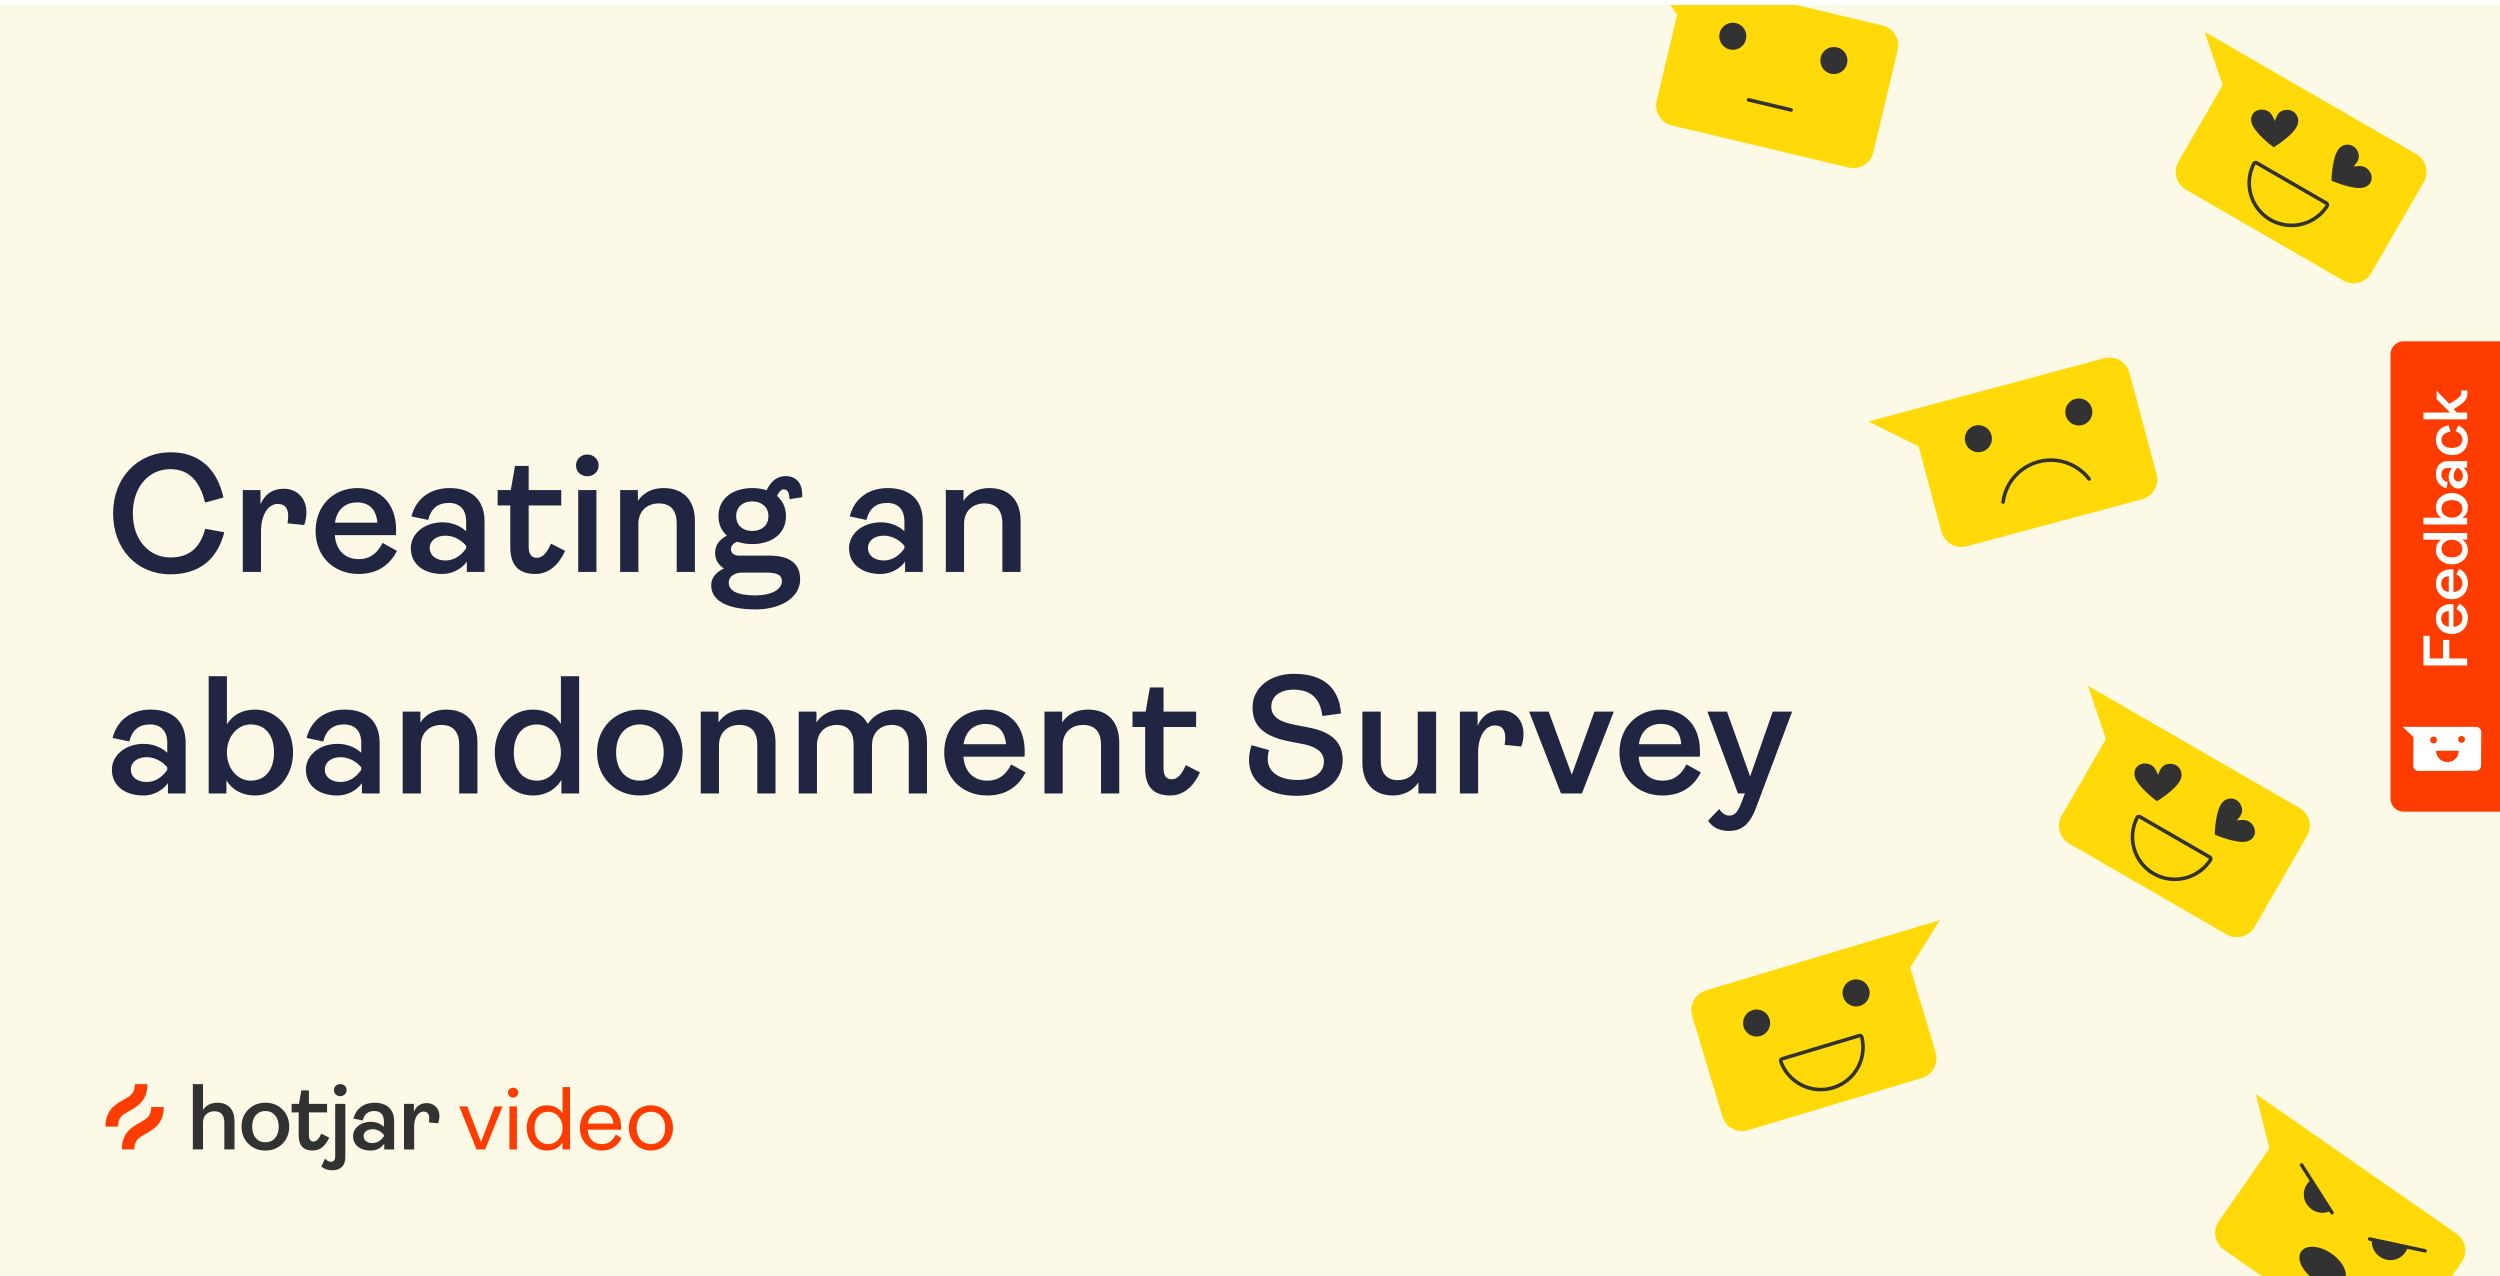 <svg width="474" height="242" viewBox="0 0 474 242" fill="none" xmlns="http://www.w3.org/2000/svg">
<g clip-path="url(#clip0_522_37131)">
<rect width="474" height="241" transform="translate(0 0.942)" fill="#FCFAE6"/>
<g filter="url(#filter0_dd_522_37131)">
<rect x="20" y="20.942" width="189" height="30" rx="4.248" fill="white" fill-opacity="0.6" shape-rendering="crispEdges"/>
<g clip-path="url(#clip1_522_37131)">
<path d="M35.062 32.567H42.938C43.385 32.567 43.814 32.389 44.131 32.072C44.447 31.756 44.625 31.327 44.625 30.879V29.754C44.625 29.307 44.447 28.877 44.131 28.561C43.814 28.244 43.385 28.067 42.938 28.067H41.812C41.812 27.768 41.694 27.482 41.483 27.271C41.272 27.06 40.986 26.942 40.688 26.942H37.312C37.014 26.942 36.728 27.06 36.517 27.271C36.306 27.482 36.188 27.768 36.188 28.067H35.062C34.615 28.067 34.186 28.244 33.869 28.561C33.553 28.877 33.375 29.307 33.375 29.754V30.879C33.375 31.327 33.553 31.756 33.869 32.072C34.186 32.389 34.615 32.567 35.062 32.567ZM34.5 29.754C34.5 29.605 34.559 29.462 34.665 29.356C34.77 29.251 34.913 29.192 35.062 29.192H36.188C36.486 29.192 36.772 29.073 36.983 28.862C37.194 28.651 37.312 28.365 37.312 28.067H40.688C40.688 28.365 40.806 28.651 41.017 28.862C41.228 29.073 41.514 29.192 41.812 29.192H42.938C43.087 29.192 43.23 29.251 43.335 29.356C43.441 29.462 43.5 29.605 43.5 29.754V30.879C43.5 31.028 43.441 31.171 43.335 31.277C43.23 31.382 43.087 31.442 42.938 31.442H35.062C34.913 31.442 34.77 31.382 34.665 31.277C34.559 31.171 34.5 31.028 34.5 30.879V29.754Z" fill="#202641"/>
<path d="M42.538 34.98L38.438 39.086L36.587 37.23C36.535 37.177 36.472 37.136 36.404 37.107C36.336 37.079 36.262 37.064 36.188 37.064C36.114 37.064 36.04 37.079 35.972 37.107C35.903 37.136 35.841 37.177 35.788 37.23C35.736 37.282 35.694 37.344 35.666 37.413C35.638 37.481 35.623 37.555 35.623 37.629C35.623 37.703 35.638 37.777 35.666 37.845C35.694 37.914 35.736 37.976 35.788 38.028L38.038 40.278C38.091 40.331 38.153 40.373 38.221 40.401C38.29 40.43 38.364 40.445 38.438 40.445C38.512 40.445 38.586 40.43 38.654 40.401C38.723 40.373 38.785 40.331 38.837 40.278L43.337 35.778C43.39 35.726 43.431 35.664 43.46 35.595C43.488 35.527 43.503 35.453 43.503 35.379C43.503 35.305 43.488 35.231 43.46 35.163C43.431 35.094 43.39 35.032 43.337 34.98C43.285 34.927 43.222 34.886 43.154 34.857C43.086 34.829 43.012 34.814 42.938 34.814C42.864 34.814 42.79 34.829 42.722 34.857C42.653 34.886 42.591 34.927 42.538 34.98Z" fill="#202641"/>
<path d="M46.312 29.192C46.163 29.192 46.02 29.251 45.915 29.356C45.809 29.462 45.75 29.605 45.75 29.754V42.129C45.75 42.278 45.691 42.421 45.585 42.527C45.48 42.632 45.337 42.692 45.188 42.692H32.812C32.663 42.692 32.52 42.632 32.415 42.527C32.309 42.421 32.25 42.278 32.25 42.129V29.754C32.25 29.605 32.191 29.462 32.085 29.356C31.98 29.251 31.837 29.192 31.688 29.192C31.538 29.192 31.395 29.251 31.29 29.356C31.184 29.462 31.125 29.605 31.125 29.754V42.129C31.125 42.577 31.303 43.006 31.619 43.322C31.936 43.639 32.365 43.817 32.812 43.817H45.188C45.635 43.817 46.064 43.639 46.381 43.322C46.697 43.006 46.875 42.577 46.875 42.129V29.754C46.875 29.605 46.816 29.462 46.71 29.356C46.605 29.251 46.462 29.192 46.312 29.192Z" fill="#202641"/>
</g>
<path d="M60.989 41.154C58.214 41.154 56.682 39.789 56.682 37.939C56.682 37.5 56.773 37.014 56.91 36.605L58.487 37.045C58.396 37.318 58.365 37.606 58.365 37.864C58.365 39.031 59.442 39.729 61.034 39.729C62.505 39.729 63.415 39.092 63.415 38.076C63.415 37.181 62.642 36.741 61.656 36.529L60.261 36.256C57.865 35.786 57.001 34.755 57.001 33.224C57.001 31.419 58.578 30.191 60.731 30.191C63.4 30.191 64.795 31.495 64.946 33.754L63.278 33.982C63.081 32.496 62.338 31.616 60.685 31.616C59.518 31.616 58.684 32.177 58.684 33.148C58.684 34.118 59.594 34.528 60.64 34.74L62.035 35.013C64.279 35.437 65.098 36.468 65.098 37.939C65.098 39.956 63.324 41.154 60.989 41.154ZM69.547 41.124C67.788 41.124 66.788 40.002 66.788 38.152V33.587H68.441V37.985C68.441 39.122 68.971 39.744 69.972 39.744C70.988 39.744 71.761 39.107 71.761 37.939V33.587H73.414V40.942H71.822V39.956C71.322 40.684 70.518 41.124 69.547 41.124ZM77.105 40.942H75.467V33.587H77.059V34.861C77.438 33.982 78.105 33.466 79.152 33.466C80.289 33.466 81.183 34.27 81.183 35.589C81.183 35.938 81.123 36.317 80.986 36.726L79.485 36.575C79.516 36.347 79.546 36.15 79.546 35.968C79.546 35.195 79.243 34.831 78.606 34.831C77.772 34.831 77.105 35.771 77.105 37.287V40.942ZM86.349 40.942H84.469L81.603 33.587H83.362L85.439 39.258L87.471 33.587H89.215L86.349 40.942ZM95.66 38.334L96.949 39.046C96.373 40.199 95.312 41.124 93.507 41.124C91.293 41.124 89.641 39.577 89.641 37.257C89.641 34.983 91.248 33.406 93.401 33.406C95.569 33.406 96.873 34.907 96.873 37.151C96.873 37.318 96.873 37.53 96.858 37.636H91.369C91.46 38.955 92.249 39.789 93.522 39.789C94.553 39.789 95.19 39.243 95.66 38.334ZM93.356 34.694C92.279 34.694 91.536 35.377 91.384 36.514H95.19C95.099 35.346 94.478 34.694 93.356 34.694ZM99.388 44.308C98.615 44.308 97.932 44.035 97.523 43.383L98.524 42.337C98.766 42.731 99.085 42.928 99.433 42.928C99.979 42.928 100.267 42.473 100.586 41.578L100.828 40.942H100.207L97.462 33.587H99.221L101.298 39.41L103.33 33.587H105.074L101.829 42.23C101.223 43.838 100.449 44.308 99.388 44.308ZM109.001 41.124C107.09 41.124 105.574 40.259 105.543 38.531L107.09 38.303C107.196 39.486 108 39.88 109.046 39.88C109.85 39.88 110.472 39.562 110.472 38.879C110.472 38.349 110.168 38.136 109.365 37.985L108.515 37.848C107.181 37.606 105.892 37.196 105.892 35.559C105.892 34.239 107.06 33.406 108.97 33.406C110.866 33.406 111.882 34.33 112.094 35.544L110.623 35.907C110.472 35.271 110.001 34.649 108.94 34.649C108.045 34.649 107.53 34.983 107.53 35.544C107.53 36.12 107.863 36.332 108.758 36.484L109.607 36.635C110.911 36.848 112.14 37.272 112.14 38.834C112.14 40.32 110.79 41.124 109.001 41.124ZM126.854 39.365L127.157 40.76C126.915 40.896 126.566 41.017 126.217 41.017C125.398 41.017 124.837 40.805 123.836 39.941C122.775 40.805 121.683 41.154 120.561 41.154C118.287 41.154 116.725 40.032 116.725 38.258C116.725 37.029 117.438 36.044 118.939 35.286C118.165 34.452 117.817 33.769 117.817 32.905C117.817 31.313 119.03 30.191 120.94 30.191C122.684 30.191 123.806 31.146 123.806 32.678C123.806 33.921 122.912 34.861 121.486 35.574L123.882 37.848C124.398 37.136 124.761 36.241 125.019 35.028L126.505 35.286C126.217 36.848 125.671 37.939 124.943 38.819C125.595 39.349 125.974 39.501 126.338 39.501C126.52 39.501 126.718 39.456 126.854 39.365ZM120.895 31.525C120 31.525 119.454 32.071 119.454 32.86C119.454 33.451 119.727 33.86 120.516 34.634C121.486 34.133 122.199 33.633 122.199 32.754C122.199 31.995 121.638 31.525 120.895 31.525ZM118.499 38.045C118.499 39.122 119.394 39.774 120.622 39.774C121.335 39.774 122.032 39.577 122.79 38.97L120.531 36.817C120.288 36.605 120.061 36.393 119.864 36.196C118.908 36.741 118.499 37.257 118.499 38.045ZM133.81 40.942H132.127V30.403H139.284V31.919H133.81V35.119H138.283V36.635H133.81V40.942ZM145.726 38.334L147.015 39.046C146.439 40.199 145.377 41.124 143.573 41.124C141.359 41.124 139.706 39.577 139.706 37.257C139.706 34.983 141.313 33.406 143.467 33.406C145.635 33.406 146.939 34.907 146.939 37.151C146.939 37.318 146.939 37.53 146.924 37.636H141.435C141.526 38.955 142.314 39.789 143.588 39.789C144.619 39.789 145.256 39.243 145.726 38.334ZM143.421 34.694C142.344 34.694 141.601 35.377 141.45 36.514H145.256C145.165 35.346 144.543 34.694 143.421 34.694ZM154.122 38.334L155.411 39.046C154.835 40.199 153.773 41.124 151.969 41.124C149.755 41.124 148.102 39.577 148.102 37.257C148.102 34.983 149.709 33.406 151.863 33.406C154.031 33.406 155.335 34.907 155.335 37.151C155.335 37.318 155.335 37.53 155.32 37.636H149.831C149.922 38.955 150.71 39.789 151.984 39.789C153.015 39.789 153.652 39.243 154.122 38.334ZM151.817 34.694C150.741 34.694 149.998 35.377 149.846 36.514H153.652C153.561 35.346 152.939 34.694 151.817 34.694ZM159.925 41.124C157.969 41.124 156.498 39.441 156.498 37.257C156.498 35.074 157.969 33.406 159.91 33.406C161.108 33.406 161.942 33.906 162.442 34.694V30.403H164.08V40.942H162.488V39.729C161.987 40.547 161.138 41.124 159.925 41.124ZM160.304 39.789C161.502 39.789 162.442 38.697 162.442 37.257C162.442 35.832 161.502 34.74 160.304 34.74C159 34.74 158.212 35.695 158.212 37.257C158.212 38.819 159 39.789 160.304 39.789ZM170.291 41.124C169.077 41.124 168.213 40.563 167.728 39.759V40.942H166.136V30.403H167.773V34.725C168.289 33.921 169.108 33.406 170.306 33.406C172.247 33.406 173.717 35.074 173.717 37.257C173.717 39.441 172.247 41.124 170.291 41.124ZM169.911 39.789C171.216 39.789 172.004 38.819 172.004 37.257C172.004 35.695 171.216 34.74 169.911 34.74C168.714 34.74 167.773 35.832 167.773 37.257C167.773 38.697 168.714 39.789 169.911 39.789ZM177.608 41.124C175.955 41.124 174.788 40.244 174.788 38.804C174.788 37.53 175.971 36.484 177.638 36.484C178.594 36.484 179.306 36.863 179.761 37.287V36.393C179.761 35.346 179.2 34.74 178.215 34.74C177.199 34.74 176.592 35.271 176.35 36.271L174.848 35.953C175.243 34.391 176.486 33.406 178.275 33.406C180.171 33.406 181.414 34.391 181.414 36.408V40.942H179.822V40.017C179.306 40.729 178.457 41.124 177.608 41.124ZM177.911 39.91C178.7 39.91 179.322 39.456 179.761 38.819V38.591C179.367 38.121 178.7 37.681 177.911 37.681C177.047 37.681 176.486 38.152 176.486 38.788C176.486 39.456 177.047 39.91 177.911 39.91ZM186.616 41.124C184.433 41.124 182.871 39.744 182.871 37.257C182.871 35.058 184.418 33.406 186.51 33.406C188.239 33.406 189.695 34.361 190.059 36.499L188.527 36.908C188.224 35.301 187.45 34.74 186.556 34.74C185.312 34.74 184.585 35.71 184.585 37.257C184.585 38.804 185.343 39.789 186.632 39.789C187.648 39.789 188.239 39.137 188.664 38.136L190.013 38.849C189.376 40.138 188.391 41.124 186.616 41.124ZM198.113 39.547C198.219 39.547 198.371 39.532 198.477 39.501L198.462 40.957C198.235 41.002 197.977 41.017 197.78 41.017C196.415 41.017 195.642 40.32 194.686 38.849L193.943 37.666L193.125 38.47V40.942H191.487V30.403H193.125V36.832L196.339 33.587H198.371L195.217 36.666L195.96 37.818C196.794 39.077 197.158 39.547 198.113 39.547Z" fill="#202641"/>
</g>
<path d="M32.288 108.89C25.952 108.89 21.44 104.09 21.44 97.338C21.44 90.618 26.048 85.754 32.352 85.754C37.728 85.754 41.152 88.858 42.368 94.33L38.88 95.29C37.824 90.938 35.616 88.954 32.288 88.954C28.128 88.954 25.184 92.41 25.184 97.338C25.184 102.202 28.096 105.69 32.32 105.69C35.712 105.69 37.888 104.058 38.912 100.25L42.528 100.922C41.152 106.234 37.632 108.89 32.288 108.89ZM49.491 108.442H46.035V92.922H49.395V95.61C50.195 93.754 51.603 92.666 53.811 92.666C56.211 92.666 58.099 94.362 58.099 97.146C58.099 97.882 57.971 98.682 57.683 99.546L54.515 99.226C54.579 98.746 54.643 98.33 54.643 97.946C54.643 96.314 54.003 95.546 52.659 95.546C50.899 95.546 49.491 97.53 49.491 100.73V108.442ZM72.54 102.938L75.26 104.442C74.044 106.874 71.804 108.826 67.996 108.826C63.324 108.826 59.836 105.562 59.836 100.666C59.836 95.866 63.228 92.538 67.772 92.538C72.348 92.538 75.1 95.706 75.1 100.442C75.1 100.794 75.1 101.242 75.068 101.466H63.484C63.676 104.25 65.34 106.01 68.028 106.01C70.204 106.01 71.548 104.858 72.54 102.938ZM67.676 95.258C65.404 95.258 63.836 96.698 63.516 99.098H71.548C71.356 96.634 70.044 95.258 67.676 95.258ZM83.838 108.826C80.35 108.826 77.886 106.97 77.886 103.93C77.886 101.242 80.382 99.034 83.903 99.034C85.918 99.034 87.422 99.834 88.382 100.73V98.842C88.382 96.634 87.198 95.354 85.118 95.354C82.975 95.354 81.695 96.474 81.183 98.586L78.014 97.914C78.847 94.618 81.471 92.538 85.246 92.538C89.246 92.538 91.871 94.618 91.871 98.874V108.442H88.51V106.49C87.422 107.994 85.63 108.826 83.838 108.826ZM84.478 106.266C86.142 106.266 87.454 105.306 88.382 103.962V103.482C87.55 102.49 86.142 101.562 84.478 101.562C82.654 101.562 81.471 102.554 81.471 103.898C81.471 105.306 82.654 106.266 84.478 106.266ZM101.517 108.826C98.381 108.826 96.749 107.226 96.749 103.706V95.834H94.349V92.922H96.845L97.645 88.346H100.237V92.922H106.413V95.834H100.237V103.61C100.237 105.05 100.717 105.754 101.805 105.754C102.861 105.754 103.661 104.89 104.461 103.066L107.149 104.442C105.933 107.13 104.013 108.826 101.517 108.826ZM111.355 90.298C110.139 90.298 109.211 89.434 109.211 88.25C109.211 87.066 110.139 86.17 111.355 86.17C112.539 86.17 113.499 87.066 113.499 88.25C113.499 89.434 112.539 90.298 111.355 90.298ZM113.083 108.442H109.627V92.922H113.083V108.442ZM121.036 108.442H117.58V92.922H120.94V94.97C121.964 93.434 123.628 92.538 125.804 92.538C129.644 92.538 131.756 94.906 131.756 98.778V108.442H128.3V99.258C128.3 96.762 127.148 95.45 124.908 95.45C122.764 95.45 121.036 96.794 121.036 99.354V108.442ZM148.605 92.794C148.093 92.794 147.677 93.242 147.325 94.042C148.381 94.938 149.021 96.218 149.021 97.85C149.021 101.306 146.173 103.162 142.621 103.162C141.597 103.162 140.637 103.002 139.805 102.714C139.133 102.938 138.589 103.418 138.589 104.09C138.589 104.794 139.101 105.338 140.029 105.338H145.757C149.949 105.338 151.709 107.002 151.709 109.85C151.709 113.338 147.965 115.546 143.293 115.546C137.597 115.546 134.845 113.722 134.845 111.002C134.845 109.562 135.709 108.538 137.245 107.77C136.189 107.098 135.581 106.106 135.581 104.826C135.581 103.258 136.509 102.234 137.821 101.562C136.829 100.666 136.221 99.45 136.221 97.85C136.221 94.394 139.069 92.538 142.621 92.538C143.581 92.538 144.509 92.666 145.341 92.954C146.269 91.066 147.453 90.266 149.021 90.266C150.493 90.266 152.093 91.162 152.093 93.754V94.266L149.693 94.65C149.629 93.306 149.309 92.794 148.605 92.794ZM142.621 100.666C144.317 100.666 145.693 99.706 145.693 97.85C145.693 96.058 144.317 95.066 142.621 95.066C140.925 95.066 139.581 96.058 139.581 97.85C139.581 99.706 140.925 100.666 142.621 100.666ZM145.341 108.57H140.669C139.197 108.57 138.173 109.338 138.173 110.458C138.173 111.994 139.709 112.89 143.261 112.89C146.141 112.89 148.253 111.802 148.253 110.202C148.253 109.05 147.389 108.57 145.341 108.57ZM166.93 108.826C163.442 108.826 160.978 106.97 160.978 103.93C160.978 101.242 163.474 99.034 166.994 99.034C169.01 99.034 170.514 99.834 171.474 100.73V98.842C171.474 96.634 170.29 95.354 168.21 95.354C166.066 95.354 164.786 96.474 164.274 98.586L161.106 97.914C161.938 94.618 164.562 92.538 168.338 92.538C172.338 92.538 174.962 94.618 174.962 98.874V108.442H171.602V106.49C170.514 107.994 168.722 108.826 166.93 108.826ZM167.57 106.266C169.234 106.266 170.546 105.306 171.474 103.962V103.482C170.642 102.49 169.234 101.562 167.57 101.562C165.746 101.562 164.562 102.554 164.562 103.898C164.562 105.306 165.746 106.266 167.57 106.266ZM182.784 108.442H179.328V92.922H182.688V94.97C183.712 93.434 185.376 92.538 187.552 92.538C191.392 92.538 193.504 94.906 193.504 98.778V108.442H190.048V99.258C190.048 96.762 188.896 95.45 186.656 95.45C184.512 95.45 182.784 96.794 182.784 99.354V108.442ZM27.168 150.826C23.68 150.826 21.216 148.97 21.216 145.93C21.216 143.242 23.712 141.034 27.232 141.034C29.248 141.034 30.752 141.834 31.712 142.73V140.842C31.712 138.634 30.528 137.354 28.448 137.354C26.304 137.354 25.024 138.474 24.512 140.586L21.344 139.914C22.176 136.618 24.8 134.538 28.576 134.538C32.576 134.538 35.2 136.618 35.2 140.874V150.442H31.84V148.49C30.752 149.994 28.96 150.826 27.168 150.826ZM27.808 148.266C29.472 148.266 30.784 147.306 31.712 145.962V145.482C30.88 144.49 29.472 143.562 27.808 143.562C25.984 143.562 24.8 144.554 24.8 145.898C24.8 147.306 25.984 148.266 27.808 148.266ZM48.334 150.826C45.774 150.826 43.95 149.642 42.926 147.946V150.442H39.566V128.202H43.022V137.322C44.11 135.626 45.838 134.538 48.366 134.538C52.462 134.538 55.566 138.058 55.566 142.666C55.566 147.274 52.462 150.826 48.334 150.826ZM47.534 148.01C50.286 148.01 51.95 145.962 51.95 142.666C51.95 139.37 50.286 137.354 47.534 137.354C45.006 137.354 43.022 139.658 43.022 142.666C43.022 145.706 45.006 148.01 47.534 148.01ZM63.948 150.826C60.46 150.826 57.996 148.97 57.996 145.93C57.996 143.242 60.492 141.034 64.012 141.034C66.028 141.034 67.532 141.834 68.492 142.73V140.842C68.492 138.634 67.308 137.354 65.228 137.354C63.084 137.354 61.804 138.474 61.292 140.586L58.124 139.914C58.956 136.618 61.58 134.538 65.356 134.538C69.356 134.538 71.98 136.618 71.98 140.874V150.442H68.62V148.49C67.532 149.994 65.74 150.826 63.948 150.826ZM64.588 148.266C66.252 148.266 67.564 147.306 68.492 145.962V145.482C67.66 144.49 66.252 143.562 64.588 143.562C62.764 143.562 61.58 144.554 61.58 145.898C61.58 147.306 62.764 148.266 64.588 148.266ZM79.802 150.442H76.347V134.922H79.707V136.97C80.731 135.434 82.394 134.538 84.57 134.538C88.41 134.538 90.522 136.906 90.522 140.778V150.442H87.067V141.258C87.067 138.762 85.915 137.45 83.674 137.45C81.531 137.45 79.802 138.794 79.802 141.354V150.442ZM101.036 150.826C96.908 150.826 93.804 147.274 93.804 142.666C93.804 138.058 96.908 134.538 101.004 134.538C103.532 134.538 105.292 135.594 106.348 137.258V128.202H109.804V150.442H106.444V147.882C105.388 149.61 103.596 150.826 101.036 150.826ZM101.836 148.01C104.364 148.01 106.348 145.706 106.348 142.666C106.348 139.658 104.364 137.354 101.836 137.354C99.084 137.354 97.42 139.37 97.42 142.666C97.42 145.962 99.084 148.01 101.836 148.01ZM121.322 150.826C116.682 150.826 113.194 147.434 113.194 142.666C113.194 137.898 116.682 134.538 121.322 134.538C125.93 134.538 129.418 137.898 129.418 142.666C129.418 147.434 125.93 150.826 121.322 150.826ZM121.322 148.01C124.01 148.01 125.834 145.962 125.834 142.666C125.834 139.402 124.01 137.354 121.322 137.354C118.634 137.354 116.81 139.37 116.81 142.666C116.81 145.962 118.634 148.01 121.322 148.01ZM136.317 150.442H132.861V134.922H136.221V136.97C137.245 135.434 138.909 134.538 141.085 134.538C144.925 134.538 147.037 136.906 147.037 140.778V150.442H143.581V141.258C143.581 138.762 142.429 137.45 140.189 137.45C138.045 137.45 136.317 138.794 136.317 141.354V150.442ZM169.999 134.538C173.743 134.538 175.759 136.906 175.759 140.778V150.442H172.303V141.194C172.303 138.762 171.183 137.45 169.103 137.45C166.991 137.45 165.327 138.794 165.327 141.354V150.442H161.839V141.194C161.839 138.762 160.751 137.45 158.671 137.45C156.559 137.45 154.895 138.794 154.895 141.322V150.442H151.439V134.922H154.799V136.97C155.823 135.434 157.519 134.538 159.567 134.538C161.871 134.538 163.567 135.37 164.527 137.258C165.871 135.274 167.823 134.538 169.999 134.538ZM191.725 144.938L194.445 146.442C193.229 148.874 190.989 150.826 187.181 150.826C182.509 150.826 179.021 147.562 179.021 142.666C179.021 137.866 182.413 134.538 186.957 134.538C191.533 134.538 194.285 137.706 194.285 142.442C194.285 142.794 194.285 143.242 194.253 143.466H182.669C182.861 146.25 184.525 148.01 187.213 148.01C189.389 148.01 190.733 146.858 191.725 144.938ZM186.861 137.258C184.589 137.258 183.021 138.698 182.701 141.098H190.733C190.541 138.634 189.229 137.258 186.861 137.258ZM201.487 150.442H198.031V134.922H201.391V136.97C202.415 135.434 204.079 134.538 206.255 134.538C210.095 134.538 212.207 136.906 212.207 140.778V150.442H208.751V141.258C208.751 138.762 207.599 137.45 205.359 137.45C203.215 137.45 201.487 138.794 201.487 141.354V150.442ZM221.889 150.826C218.753 150.826 217.121 149.226 217.121 145.706V137.834H214.721V134.922H217.217L218.017 130.346H220.609V134.922H226.785V137.834H220.609V145.61C220.609 147.05 221.089 147.754 222.177 147.754C223.233 147.754 224.033 146.89 224.833 145.066L227.521 146.442C226.305 149.13 224.385 150.826 221.889 150.826ZM245.898 150.89C240.042 150.89 236.81 148.01 236.81 144.106C236.81 143.178 237.002 142.154 237.29 141.29L240.618 142.218C240.426 142.794 240.362 143.402 240.362 143.946C240.362 146.41 242.634 147.882 245.994 147.882C249.098 147.882 251.018 146.538 251.018 144.394C251.018 142.506 249.386 141.578 247.306 141.13L244.362 140.554C239.306 139.562 237.482 137.386 237.482 134.154C237.482 130.346 240.81 127.754 245.354 127.754C250.986 127.754 253.93 130.506 254.25 135.274L250.73 135.754C250.314 132.618 248.746 130.762 245.258 130.762C242.794 130.762 241.034 131.946 241.034 133.994C241.034 136.042 242.954 136.906 245.162 137.354L248.106 137.93C252.842 138.826 254.57 141.002 254.57 144.106C254.57 148.362 250.826 150.89 245.898 150.89ZM264.131 150.826C260.419 150.826 258.307 148.458 258.307 144.554V134.922H261.795V144.202C261.795 146.602 262.915 147.914 265.027 147.914C267.171 147.914 268.803 146.57 268.803 144.106V134.922H272.291V150.442H268.931V148.362C267.875 149.898 266.179 150.826 264.131 150.826ZM280.251 150.442H276.795V134.922H280.155V137.61C280.955 135.754 282.363 134.666 284.571 134.666C286.971 134.666 288.859 136.362 288.859 139.146C288.859 139.882 288.731 140.682 288.443 141.546L285.275 141.226C285.339 140.746 285.403 140.33 285.403 139.946C285.403 138.314 284.763 137.546 283.419 137.546C281.659 137.546 280.251 139.53 280.251 142.73V150.442ZM299.931 150.442H295.963L289.915 134.922H293.627L298.011 146.89L302.299 134.922H305.979L299.931 150.442ZM319.753 144.938L322.473 146.442C321.257 148.874 319.017 150.826 315.209 150.826C310.537 150.826 307.049 147.562 307.049 142.666C307.049 137.866 310.441 134.538 314.985 134.538C319.561 134.538 322.313 137.706 322.313 142.442C322.313 142.794 322.313 143.242 322.281 143.466H310.697C310.889 146.25 312.553 148.01 315.241 148.01C317.417 148.01 318.761 146.858 319.753 144.938ZM314.889 137.258C312.617 137.258 311.049 138.698 310.729 141.098H318.761C318.569 138.634 317.257 137.258 314.889 137.258ZM327.791 157.546C326.159 157.546 324.719 156.97 323.855 155.594L325.967 153.386C326.479 154.218 327.151 154.634 327.887 154.634C329.039 154.634 329.647 153.674 330.319 151.786L330.831 150.442H329.519L323.727 134.922H327.439L331.823 147.21L336.111 134.922H339.791L332.943 153.162C331.663 156.554 330.031 157.546 327.791 157.546Z" fill="#202641"/>
<g clip-path="url(#clip2_522_37131)">
<path d="M36.566 217.932V205.551H38.49V210.432C39.096 209.53 40.005 209.079 41.216 209.078C42.249 209.078 43.048 209.384 43.612 209.996C44.176 210.607 44.458 211.46 44.458 212.552V217.932H42.534V212.819C42.534 211.406 41.905 210.7 40.646 210.699C40.016 210.699 39.5 210.89 39.096 211.27C38.692 211.65 38.49 212.184 38.49 212.873V217.932L36.566 217.932ZM53.549 216.863C52.694 217.718 51.619 218.146 50.324 218.146C49.03 218.146 47.952 217.718 47.091 216.863C46.23 216.008 45.799 214.922 45.799 213.603C45.799 212.285 46.23 211.201 47.091 210.352C47.952 209.503 49.029 209.079 50.324 209.078C51.619 209.078 52.693 209.503 53.548 210.352C54.404 211.201 54.831 212.285 54.831 213.603C54.831 214.921 54.404 216.008 53.549 216.863ZM48.498 215.777C48.955 216.311 49.564 216.578 50.324 216.578C51.085 216.578 51.693 216.311 52.15 215.777C52.607 215.242 52.836 214.518 52.836 213.603C52.836 212.701 52.605 211.983 52.141 211.448C51.678 210.913 51.073 210.646 50.324 210.646C49.564 210.646 48.956 210.91 48.498 211.439C48.041 211.968 47.813 212.689 47.813 213.603C47.813 214.518 48.041 215.243 48.498 215.777ZM59.285 218.146C57.515 218.146 56.63 217.196 56.63 215.296V210.913H55.294V209.292H56.684L57.129 206.744H58.572V209.292H62.01V210.913H58.572V215.242C58.572 216.037 58.863 216.435 59.445 216.435C59.991 216.435 60.484 215.936 60.924 214.939L62.42 215.705C61.684 217.332 60.639 218.146 59.285 218.146Z" fill="#323232"/>
<path d="M63.038 221.889C62.183 221.889 61.476 221.652 60.918 221.176L61.631 219.662C61.975 220.066 62.349 220.268 62.753 220.268C63.287 220.268 63.554 219.923 63.554 219.234V209.294H65.478V219.27C65.478 220.197 65.25 220.865 64.793 221.274C64.335 221.684 63.75 221.889 63.038 221.889ZM64.516 207.833C64.2 207.844 63.893 207.729 63.661 207.513C63.55 207.408 63.462 207.281 63.404 207.139C63.346 206.998 63.318 206.846 63.323 206.693C63.319 206.539 63.347 206.386 63.405 206.243C63.463 206.101 63.55 205.972 63.661 205.865C63.894 205.653 64.197 205.535 64.512 205.535C64.827 205.535 65.13 205.653 65.363 205.865C65.476 205.971 65.565 206.099 65.625 206.242C65.685 206.385 65.714 206.538 65.71 206.693C65.713 206.845 65.683 206.996 65.623 207.136C65.564 207.276 65.475 207.401 65.363 207.504C65.25 207.612 65.118 207.697 64.972 207.753C64.827 207.81 64.672 207.837 64.516 207.834L64.516 207.833ZM70.256 218.148C69.27 218.148 68.472 217.902 67.86 217.409C67.249 216.916 66.943 216.254 66.943 215.422C66.943 214.662 67.26 214.018 67.896 213.49C68.532 212.961 69.33 212.697 70.292 212.697C71.278 212.697 72.109 213.012 72.786 213.641V212.59C72.786 211.973 72.629 211.495 72.314 211.156C71.999 210.817 71.551 210.648 70.969 210.648C69.793 210.648 69.063 211.248 68.778 212.447L67.014 212.073C67.252 211.147 67.721 210.416 68.421 209.882C69.123 209.348 69.995 209.08 71.04 209.08C72.18 209.08 73.08 209.38 73.739 209.98C74.398 210.58 74.728 211.456 74.728 212.608V217.934H72.857V216.847C72.228 217.715 71.361 218.148 70.256 218.148ZM70.612 216.723C71.468 216.723 72.192 216.295 72.786 215.44V215.173C72.192 214.46 71.468 214.104 70.612 214.104C70.114 214.104 69.71 214.226 69.401 214.469C69.255 214.577 69.137 214.718 69.056 214.881C68.975 215.043 68.935 215.223 68.938 215.405C68.933 215.588 68.972 215.77 69.051 215.936C69.13 216.101 69.247 216.246 69.392 216.358C69.695 216.601 70.102 216.723 70.612 216.723ZM76.6 217.934V209.294H78.47V210.79C78.945 209.698 79.765 209.152 80.929 209.151C81.617 209.151 82.187 209.377 82.639 209.829C83.091 210.28 83.316 210.885 83.316 211.645C83.311 212.1 83.233 212.552 83.084 212.981L81.321 212.803C81.357 212.567 81.381 212.329 81.392 212.091C81.392 211.2 81.024 210.755 80.287 210.755C79.789 210.755 79.37 211.019 79.031 211.548C78.693 212.076 78.524 212.774 78.524 213.641V217.934L76.6 217.934Z" fill="#323232"/>
<path d="M24.552 210.614C25.985 209.818 27.949 208.727 27.949 205.551H25.572C25.572 207.328 24.706 207.808 23.397 208.536C21.964 209.332 20 210.423 20 213.598H22.378C22.378 211.822 23.242 211.341 24.552 210.614ZM28.666 209.884C28.666 211.661 27.802 212.142 26.492 212.869C25.059 213.666 23.095 214.756 23.095 217.932H25.473C25.473 216.155 26.337 215.675 27.647 214.947C29.08 214.151 31.044 213.06 31.044 209.884H28.666Z" fill="#FF3C00"/>
</g>
<path d="M91.989 217.942H90.354L87.068 209.768H88.584L91.206 216.545L93.76 209.768H95.275L91.989 217.942ZM97.289 208.1C96.744 208.1 96.318 207.691 96.318 207.163C96.318 206.635 96.744 206.227 97.289 206.227C97.834 206.227 98.259 206.635 98.259 207.163C98.259 207.691 97.834 208.1 97.289 208.1ZM98.004 217.942H96.591V209.768H98.004V217.942ZM103.666 218.146C101.486 218.146 99.869 216.222 99.869 213.855C99.869 211.471 101.486 209.564 103.666 209.564C105.079 209.564 106.05 210.194 106.663 211.062V206.107H108.076V217.942H106.663V216.631C106.05 217.516 105.079 218.146 103.666 218.146ZM103.972 216.92C105.488 216.92 106.663 215.592 106.663 213.855C106.663 212.118 105.488 210.79 103.972 210.79C102.338 210.79 101.35 211.965 101.35 213.855C101.35 215.728 102.338 216.92 103.972 216.92ZM116.757 215.115L117.846 215.796C117.199 217.073 116.058 218.146 114.117 218.146C111.716 218.146 109.946 216.375 109.946 213.855C109.946 211.318 111.665 209.564 113.981 209.564C116.331 209.564 117.761 211.233 117.761 213.719C117.761 213.872 117.761 214.076 117.744 214.179H111.427C111.512 215.864 112.5 216.92 114.117 216.92C115.428 216.92 116.195 216.239 116.757 215.115ZM113.964 210.773C112.602 210.773 111.648 211.624 111.461 213.038H116.297C116.178 211.573 115.394 210.773 113.964 210.773ZM123.413 218.146C121.08 218.146 119.224 216.358 119.224 213.855C119.224 211.335 121.08 209.564 123.413 209.564C125.746 209.564 127.602 211.335 127.602 213.855C127.602 216.358 125.746 218.146 123.413 218.146ZM123.413 216.92C125.014 216.92 126.12 215.728 126.12 213.855C126.12 211.982 125.014 210.79 123.413 210.79C121.812 210.79 120.706 211.965 120.706 213.855C120.706 215.745 121.812 216.92 123.413 216.92Z" fill="#FF3C00"/>
<g filter="url(#filter1_d_522_37131)">
<path d="M452.383 66.336C452.383 64.968 453.492 63.859 454.86 63.859H473.191V153.035H454.86C453.492 153.035 452.383 151.926 452.383 150.558V66.336Z" fill="#FF3C00"/>
<path d="M454.694 136.953L468.627 136.963C469.164 136.963 469.598 137.401 469.594 137.938L469.547 144.328C469.544 144.859 469.113 145.288 468.581 145.289L457.674 145.311C457.136 145.312 456.701 144.875 456.704 144.337L456.735 138.913L454.694 136.953Z" fill="white"/>
<path d="M460.46 140.094C460.817 140.146 461.149 139.898 461.2 139.541C461.252 139.183 461.005 138.851 460.647 138.8C460.29 138.748 459.958 138.996 459.906 139.353C459.854 139.71 460.102 140.042 460.46 140.094Z" fill="#FF3C00"/>
<path d="M465.222 141.489C465.285 141.489 465.336 141.54 465.333 141.602C465.305 142.133 465.082 142.636 464.704 143.014C464.3 143.418 463.751 143.645 463.18 143.645C462.608 143.645 462.059 143.418 461.655 143.014C461.277 142.636 461.054 142.133 461.026 141.602C461.023 141.54 461.074 141.489 461.137 141.489L463.18 141.489H465.222Z" fill="#FF3C00"/>
<path d="M465.764 139.98C466.122 140.031 466.453 139.784 466.505 139.426C466.557 139.069 466.309 138.737 465.952 138.685C465.594 138.634 465.263 138.881 465.211 139.239C465.159 139.596 465.407 139.928 465.764 139.98Z" fill="#FF3C00"/>
<path d="M466.914 123.992L466.914 125.315L458.63 125.315L458.63 119.689L459.822 119.689L459.822 123.992L462.337 123.992L462.337 120.476L463.529 120.476L463.529 123.992L466.914 123.992ZM464.864 114.625L465.424 113.612C466.33 114.065 467.057 114.899 467.057 116.318C467.057 118.058 465.841 119.357 464.018 119.357C462.23 119.357 460.99 118.094 460.99 116.401C460.99 114.697 462.17 113.672 463.934 113.672C464.065 113.672 464.232 113.672 464.316 113.683L464.316 117.998C465.353 117.927 466.008 117.307 466.008 116.306C466.008 115.495 465.579 114.995 464.864 114.625ZM462.003 116.437C462.003 117.283 462.539 117.867 463.433 117.987L463.433 114.995C462.516 115.066 462.003 115.555 462.003 116.437ZM464.864 108.025L465.424 107.012C466.33 107.465 467.057 108.299 467.057 109.718C467.057 111.458 465.841 112.757 464.018 112.757C462.23 112.757 460.99 111.494 460.99 109.801C460.99 108.096 462.17 107.071 463.934 107.071C464.065 107.071 464.232 107.071 464.316 107.083L464.316 111.398C465.353 111.327 466.008 110.707 466.008 109.706C466.008 108.895 465.579 108.394 464.864 108.025ZM462.003 109.837C462.003 110.683 462.539 111.267 463.433 111.386L463.433 108.394C462.516 108.466 462.003 108.955 462.003 109.837ZM467.057 103.463C467.057 105.001 465.734 106.157 464.018 106.157C462.301 106.157 460.99 105.001 460.99 103.475C460.99 102.533 461.383 101.878 462.003 101.484L458.63 101.484L458.63 100.197L466.914 100.197L466.914 101.449L465.96 101.449C466.604 101.842 467.057 102.509 467.057 103.463ZM466.008 103.165C466.008 102.223 465.15 101.484 464.018 101.484C462.897 101.484 462.039 102.223 462.039 103.165C462.039 104.19 462.79 104.81 464.018 104.81C465.245 104.81 466.008 104.19 466.008 103.165ZM467.057 95.315C467.057 96.268 466.616 96.948 465.984 97.329L466.914 97.329L466.914 98.581L458.63 98.581L458.63 97.293L462.027 97.293C461.395 96.888 460.99 96.245 460.99 95.303C460.99 93.777 462.301 92.621 464.018 92.621C465.734 92.621 467.057 93.777 467.057 95.315ZM466.008 95.613C466.008 94.588 465.245 93.968 464.018 93.968C462.79 93.968 462.039 94.588 462.039 95.613C462.039 96.554 462.897 97.293 464.018 97.293C465.15 97.293 466.008 96.554 466.008 95.613ZM467.057 89.562C467.057 90.862 466.366 91.779 465.233 91.779C464.232 91.779 463.41 90.85 463.41 89.538C463.41 88.788 463.708 88.227 464.041 87.87L463.338 87.87C462.516 87.87 462.039 88.311 462.039 89.086C462.039 89.884 462.456 90.361 463.243 90.552L462.992 91.732C461.765 91.422 460.99 90.445 460.99 89.038C460.99 87.548 461.765 86.57 463.35 86.57L466.914 86.57L466.914 87.822L466.187 87.822C466.747 88.227 467.057 88.895 467.057 89.562ZM466.104 89.324C466.104 88.704 465.746 88.215 465.245 87.87L465.066 87.87C464.697 88.18 464.351 88.704 464.351 89.324C464.351 90.003 464.721 90.445 465.221 90.445C465.746 90.445 466.104 90.003 466.104 89.324ZM467.057 82.481C467.057 84.197 465.972 85.425 464.018 85.425C462.289 85.425 460.99 84.209 460.99 82.564C460.99 81.206 461.741 80.061 463.422 79.775L463.743 80.979C462.48 81.217 462.039 81.825 462.039 82.529C462.039 83.506 462.802 84.078 464.018 84.078C465.233 84.078 466.008 83.482 466.008 82.469C466.008 81.67 465.496 81.206 464.709 80.872L465.269 79.811C466.282 80.311 467.057 81.086 467.057 82.481ZM465.817 73.443C465.817 73.36 465.806 73.241 465.782 73.157L466.926 73.169C466.962 73.348 466.974 73.55 466.974 73.706C466.974 74.778 466.425 75.386 465.269 76.137L464.339 76.721L464.971 77.365L466.914 77.365L466.914 78.652L458.63 78.652L458.63 77.365L463.684 77.365L461.133 74.838L461.133 73.241L463.553 75.72L464.459 75.136C465.448 74.48 465.817 74.194 465.817 73.443Z" fill="white"/>
</g>
<g filter="url(#filter2_d_522_37131)">
<path d="M401.823 133.056L435.014 152.219C436.878 153.295 437.516 155.679 436.44 157.543L426.496 174.766C425.42 176.63 423.037 177.268 421.173 176.192L391.357 158.978C389.493 157.902 388.854 155.518 389.931 153.654L398.316 139.131L394.904 129.062L401.823 133.056Z" fill="#FFD908"/>
<path d="M425.359 154.739C424.685 154.35 423.59 154.516 423.121 154.579C423.398 154.272 424.239 153.392 424.135 152.533C423.929 150.583 421.908 149.816 420.572 150.976C419.017 152.343 418.941 157.261 418.941 157.261C418.941 157.261 423.158 159.129 425.132 158.537C427.066 157.955 426.944 155.687 425.359 154.739Z" fill="#323232"/>
<path d="M406.952 144.114C407.627 144.503 408.03 145.535 408.21 145.972C408.337 145.579 408.679 144.411 409.475 144.071C411.267 143.274 412.942 144.641 412.605 146.378C412.199 148.408 407.977 150.933 407.977 150.933C407.977 150.933 404.251 148.215 403.777 146.21C403.314 144.244 405.339 143.216 406.952 144.114Z" fill="#323232"/>
<path d="M416.263 164.084C416.997 163.522 417.627 162.837 418.126 162.061C418.243 161.88 418.178 161.641 417.992 161.533L411.373 157.712L404.755 153.891C404.569 153.784 404.33 153.847 404.231 154.039C403.809 154.859 403.531 155.747 403.41 156.664C403.273 157.71 403.342 158.772 403.615 159.791C403.888 160.81 404.359 161.765 405.001 162.602C405.643 163.439 406.444 164.141 407.358 164.668C408.271 165.196 409.279 165.538 410.325 165.675C411.371 165.813 412.433 165.744 413.452 165.471C414.471 165.198 415.426 164.727 416.263 164.084Z" stroke="#323232" stroke-width="0.682"/>
</g>
<g filter="url(#filter3_d_522_37131)">
<path d="M423.952 9.075L457.143 28.238C459.007 29.314 459.645 31.698 458.569 33.561L448.625 50.785C447.549 52.648 445.166 53.287 443.302 52.211L413.486 34.997C411.622 33.92 410.983 31.537 412.059 29.673L420.444 15.15L417.033 5.081L423.952 9.075Z" fill="#FFD908"/>
<path d="M447.49 30.758C446.816 30.368 445.721 30.535 445.252 30.598C445.528 30.291 446.369 29.411 446.266 28.552C446.06 26.602 444.039 25.834 442.703 26.995C441.148 28.361 441.072 33.28 441.072 33.28C441.072 33.28 445.289 35.148 447.262 34.556C449.197 33.974 449.074 31.706 447.49 30.758Z" fill="#323232"/>
<path d="M429.083 20.132C429.758 20.522 430.161 21.554 430.341 21.991C430.468 21.598 430.81 20.43 431.605 20.09C433.398 19.293 435.073 20.66 434.736 22.397C434.33 24.427 430.108 26.952 430.108 26.952C430.108 26.952 426.382 24.234 425.908 22.229C425.445 20.263 427.47 19.235 429.083 20.132Z" fill="#323232"/>
<path d="M438.392 40.103C439.125 39.54 439.756 38.855 440.255 38.08C440.372 37.899 440.307 37.66 440.121 37.552L433.502 33.731L426.884 29.91C426.698 29.802 426.458 29.866 426.36 30.057C425.938 30.878 425.66 31.766 425.539 32.683C425.402 33.728 425.471 34.791 425.744 35.81C426.017 36.829 426.488 37.784 427.13 38.621C427.772 39.457 428.573 40.16 429.486 40.687C430.4 41.214 431.408 41.557 432.454 41.694C433.5 41.832 434.562 41.762 435.581 41.489C436.6 41.216 437.555 40.745 438.392 40.103Z" stroke="#323232" stroke-width="0.682"/>
</g>
<g filter="url(#filter4_d_522_37131)">
<path d="M359.179 175.776L322.476 186.808C320.415 187.428 319.246 189.601 319.866 191.662L325.591 210.708C326.21 212.769 328.383 213.938 330.444 213.318L363.416 203.408C365.477 202.788 366.646 200.615 366.026 198.554L361.199 182.494L366.83 173.476L359.179 175.776Z" fill="#FFD908"/>
<path d="M351.68 189.742C350.321 190.151 348.887 189.38 348.479 188.02C348.07 186.661 348.841 185.227 350.2 184.819C351.56 184.41 352.993 185.181 353.402 186.541C353.811 187.9 353.04 189.333 351.68 189.742Z" fill="#323232"/>
<path d="M332.817 195.455C331.457 195.863 330.024 195.092 329.615 193.733C329.207 192.373 329.978 190.94 331.337 190.531C332.697 190.123 334.13 190.893 334.539 192.253C334.947 193.612 334.177 195.046 332.817 195.455Z" fill="#323232"/>
<path d="M338.004 202.661C337.419 201.945 336.963 201.134 336.655 200.264C336.583 200.061 336.701 199.843 336.907 199.781L344.226 197.582L351.544 195.382C351.75 195.32 351.969 195.436 352.021 195.645C352.243 196.541 352.31 197.469 352.217 198.389C352.111 199.438 351.799 200.457 351.299 201.386C350.8 202.315 350.122 203.136 349.305 203.803C348.488 204.47 347.548 204.97 346.538 205.273C345.528 205.577 344.468 205.679 343.418 205.573C342.369 205.467 341.35 205.155 340.422 204.655C339.493 204.156 338.671 203.478 338.004 202.661Z" stroke="#323232" stroke-width="0.682"/>
</g>
<g filter="url(#filter5_d_522_37131)">
<path d="M360.972 76.872L397.992 66.952C400.071 66.395 402.208 67.629 402.765 69.708L407.912 88.918C408.469 90.996 407.236 93.133 405.157 93.69L371.901 102.601C369.822 103.158 367.685 101.925 367.128 99.846L362.788 83.647L353.256 78.939L360.972 76.872Z" fill="#FFD908"/>
<path d="M374.792 84.684C376.163 84.316 376.977 82.907 376.61 81.536C376.242 80.164 374.833 79.351 373.461 79.718C372.09 80.085 371.276 81.495 371.644 82.866C372.011 84.237 373.421 85.051 374.792 84.684Z" fill="#323232"/>
<path d="M393.839 79.622C395.21 79.254 396.024 77.845 395.656 76.474C395.289 75.102 393.88 74.289 392.508 74.656C391.137 75.023 390.323 76.433 390.691 77.804C391.058 79.175 392.468 79.989 393.839 79.622Z" fill="#323232"/>
<path d="M378.804 94.213C378.961 93.023 379.35 91.875 379.951 90.835C380.551 89.796 381.35 88.884 382.303 88.153C383.255 87.423 384.342 86.886 385.502 86.576C386.661 86.265 387.871 86.186 389.061 86.343C390.252 86.499 391.399 86.889 392.439 87.489C393.479 88.089 394.39 88.889 395.121 89.841" stroke="#323232" stroke-width="0.682" stroke-linecap="round"/>
</g>
<g clip-path="url(#clip3_522_37131)">
<path d="M434.279 212.002L465.739 233.889C467.506 235.118 467.942 237.547 466.713 239.314L455.355 255.639C454.126 257.406 451.697 257.842 449.931 256.612L421.669 236.95C419.902 235.721 419.466 233.293 420.695 231.526L430.273 217.76L427.721 207.439L434.279 212.002Z" fill="#FFD908"/>
<path d="M436.379 220.875L442.155 229.939" stroke="#323232" stroke-width="0.665" stroke-miterlimit="10" stroke-linecap="round" stroke-linejoin="round"/>
<path d="M438.238 223.647C436.75 224.743 436.343 226.802 437.376 228.342C438.409 229.883 440.4 230.4 442.016 229.519L438.238 223.647Z" fill="#323232"/>
<path d="M459.795 237.169L449.288 234.905" stroke="#323232" stroke-width="0.665" stroke-miterlimit="10" stroke-linecap="round" stroke-linejoin="round"/>
<path d="M456.549 236.389C456.039 238.165 454.25 239.262 452.446 238.83C450.643 238.397 449.465 236.71 449.73 234.889L456.549 236.389Z" fill="#323232"/>
<path d="M438.694 242.531C440.942 244.095 443.518 244.278 444.448 242.941C445.379 241.604 444.311 239.252 442.063 237.688C439.816 236.125 437.24 235.941 436.31 237.279C435.379 238.616 436.447 240.968 438.694 242.531Z" fill="#323232"/>
</g>
<g filter="url(#filter6_d_522_37131)">
<path d="M318.643 -5.014L355.927 3.858C358.021 4.356 359.315 6.457 358.816 8.551L354.212 27.898C353.714 29.992 351.613 31.286 349.519 30.787L316.026 22.817C313.932 22.319 312.639 20.218 313.137 18.124L317.019 1.81L310.871 -6.864L318.643 -5.014Z" fill="#FFD908"/>
<path d="M326.973 8.402C328.354 8.731 329.74 7.877 330.068 6.496C330.397 5.115 329.544 3.729 328.163 3.401C326.782 3.072 325.396 3.925 325.067 5.306C324.738 6.687 325.592 8.073 326.973 8.402Z" fill="#323232"/>
<path d="M346.137 13.004C347.518 13.332 348.904 12.479 349.232 11.098C349.561 9.717 348.708 8.331 347.327 8.003C345.946 7.674 344.56 8.527 344.231 9.908C343.902 11.289 344.756 12.675 346.137 13.004Z" fill="#323232"/>
<path d="M330.568 17.959L338.625 19.877" stroke="#323232" stroke-width="0.682" stroke-linecap="round"/>
</g>
<rect x="-0.309" y="0.942" width="235.709" height="75.5" fill="#FCFAE6"/>
</g>
<defs>
<filter id="filter0_dd_522_37131" x="-21.938" y="-20.996" width="272.876" height="113.876" filterUnits="userSpaceOnUse" color-interpolation-filters="sRGB">
<feFlood flood-opacity="0" result="BackgroundImageFix"/>
<feColorMatrix in="SourceAlpha" type="matrix" values="0 0 0 0 0 0 0 0 0 0 0 0 0 0 0 0 0 0 127 0" result="hardAlpha"/>
<feOffset/>
<feGaussianBlur stdDeviation="20.969"/>
<feColorMatrix type="matrix" values="0 0 0 0 0 0 0 0 0 0 0 0 0 0 0 0 0 0 0.05 0"/>
<feBlend mode="normal" in2="BackgroundImageFix" result="effect1_dropShadow_522_37131"/>
<feColorMatrix in="SourceAlpha" type="matrix" values="0 0 0 0 0 0 0 0 0 0 0 0 0 0 0 0 0 0 127 0" result="hardAlpha"/>
<feOffset dy="1.398"/>
<feGaussianBlur stdDeviation="2.796"/>
<feComposite in2="hardAlpha" operator="out"/>
<feColorMatrix type="matrix" values="0 0 0 0 0 0 0 0 0 0 0 0 0 0 0 0 0 0 0.05 0"/>
<feBlend mode="normal" in2="effect1_dropShadow_522_37131" result="effect2_dropShadow_522_37131"/>
<feBlend mode="normal" in="SourceGraphic" in2="effect2_dropShadow_522_37131" result="shape"/>
</filter>
<filter id="filter1_d_522_37131" x="444.692" y="56.168" width="37.9" height="106.267" filterUnits="userSpaceOnUse" color-interpolation-filters="sRGB">
<feFlood flood-opacity="0" result="BackgroundImageFix"/>
<feColorMatrix in="SourceAlpha" type="matrix" values="0 0 0 0 0 0 0 0 0 0 0 0 0 0 0 0 0 0 127 0" result="hardAlpha"/>
<feOffset dx="0.855" dy="0.855"/>
<feGaussianBlur stdDeviation="4.273"/>
<feComposite in2="hardAlpha" operator="out"/>
<feColorMatrix type="matrix" values="0 0 0 0 0 0 0 0 0 0 0 0 0 0 0 0 0 0 0.1 0"/>
<feBlend mode="normal" in2="BackgroundImageFix" result="effect1_dropShadow_522_37131"/>
<feBlend mode="normal" in="SourceGraphic" in2="effect1_dropShadow_522_37131" result="shape"/>
</filter>
<filter id="filter2_d_522_37131" x="372.298" y="120.294" width="76.809" height="68.564" filterUnits="userSpaceOnUse" color-interpolation-filters="sRGB">
<feFlood flood-opacity="0" result="BackgroundImageFix"/>
<feColorMatrix in="SourceAlpha" type="matrix" values="0 0 0 0 0 0 0 0 0 0 0 0 0 0 0 0 0 0 127 0" result="hardAlpha"/>
<feOffset dx="0.974" dy="0.974"/>
<feGaussianBlur stdDeviation="4.871"/>
<feComposite in2="hardAlpha" operator="out"/>
<feColorMatrix type="matrix" values="0 0 0 0 0 0 0 0 0 0 0 0 0 0 0 0 0 0 0.1 0"/>
<feBlend mode="normal" in2="BackgroundImageFix" result="effect1_dropShadow_522_37131"/>
<feBlend mode="normal" in="SourceGraphic" in2="effect1_dropShadow_522_37131" result="shape"/>
</filter>
<filter id="filter3_d_522_37131" x="394.431" y="-3.687" width="76.809" height="68.564" filterUnits="userSpaceOnUse" color-interpolation-filters="sRGB">
<feFlood flood-opacity="0" result="BackgroundImageFix"/>
<feColorMatrix in="SourceAlpha" type="matrix" values="0 0 0 0 0 0 0 0 0 0 0 0 0 0 0 0 0 0 127 0" result="hardAlpha"/>
<feOffset dx="0.974" dy="0.974"/>
<feGaussianBlur stdDeviation="4.871"/>
<feComposite in2="hardAlpha" operator="out"/>
<feColorMatrix type="matrix" values="0 0 0 0 0 0 0 0 0 0 0 0 0 0 0 0 0 0 0.1 0"/>
<feBlend mode="normal" in2="BackgroundImageFix" result="effect1_dropShadow_522_37131"/>
<feBlend mode="normal" in="SourceGraphic" in2="effect1_dropShadow_522_37131" result="shape"/>
</filter>
<filter id="filter4_d_522_37131" x="309.974" y="164.707" width="75.54" height="60.449" filterUnits="userSpaceOnUse" color-interpolation-filters="sRGB">
<feFlood flood-opacity="0" result="BackgroundImageFix"/>
<feColorMatrix in="SourceAlpha" type="matrix" values="0 0 0 0 0 0 0 0 0 0 0 0 0 0 0 0 0 0 127 0" result="hardAlpha"/>
<feOffset dx="0.974" dy="0.974"/>
<feGaussianBlur stdDeviation="4.871"/>
<feComposite in2="hardAlpha" operator="out"/>
<feColorMatrix type="matrix" values="0 0 0 0 0 0 0 0 0 0 0 0 0 0 0 0 0 0 0.1 0"/>
<feBlend mode="normal" in2="BackgroundImageFix" result="effect1_dropShadow_522_37131"/>
<feBlend mode="normal" in="SourceGraphic" in2="effect1_dropShadow_522_37131" result="shape"/>
</filter>
<filter id="filter5_d_522_37131" x="344.488" y="57.175" width="75.151" height="59.219" filterUnits="userSpaceOnUse" color-interpolation-filters="sRGB">
<feFlood flood-opacity="0" result="BackgroundImageFix"/>
<feColorMatrix in="SourceAlpha" type="matrix" values="0 0 0 0 0 0 0 0 0 0 0 0 0 0 0 0 0 0 127 0" result="hardAlpha"/>
<feOffset dx="0.974" dy="0.974"/>
<feGaussianBlur stdDeviation="4.871"/>
<feComposite in2="hardAlpha" operator="out"/>
<feColorMatrix type="matrix" values="0 0 0 0 0 0 0 0 0 0 0 0 0 0 0 0 0 0 0.1 0"/>
<feBlend mode="normal" in2="BackgroundImageFix" result="effect1_dropShadow_522_37131"/>
<feBlend mode="normal" in="SourceGraphic" in2="effect1_dropShadow_522_37131" result="shape"/>
</filter>
<filter id="filter6_d_522_37131" x="295.691" y="-15.633" width="74.741" height="58.038" filterUnits="userSpaceOnUse" color-interpolation-filters="sRGB">
<feFlood flood-opacity="0" result="BackgroundImageFix"/>
<feColorMatrix in="SourceAlpha" type="matrix" values="0 0 0 0 0 0 0 0 0 0 0 0 0 0 0 0 0 0 127 0" result="hardAlpha"/>
<feOffset dx="0.974" dy="0.974"/>
<feGaussianBlur stdDeviation="4.871"/>
<feComposite in2="hardAlpha" operator="out"/>
<feColorMatrix type="matrix" values="0 0 0 0 0 0 0 0 0 0 0 0 0 0 0 0 0 0 0.1 0"/>
<feBlend mode="normal" in2="BackgroundImageFix" result="effect1_dropShadow_522_37131"/>
<feBlend mode="normal" in="SourceGraphic" in2="effect1_dropShadow_522_37131" result="shape"/>
</filter>
<clipPath id="clip0_522_37131">
<rect width="474" height="241" fill="white" transform="translate(0 0.942)"/>
</clipPath>
<clipPath id="clip1_522_37131">
<rect width="18" height="18" fill="white" transform="translate(30 26.942)"/>
</clipPath>
<clipPath id="clip2_522_37131">
<rect width="64" height="17" fill="white" transform="translate(20 204.942)"/>
</clipPath>
<clipPath id="clip3_522_37131">
<rect width="50.211" height="27.681" fill="white" transform="translate(427.719 207.439) rotate(34.827)"/>
</clipPath>
</defs>
</svg>
